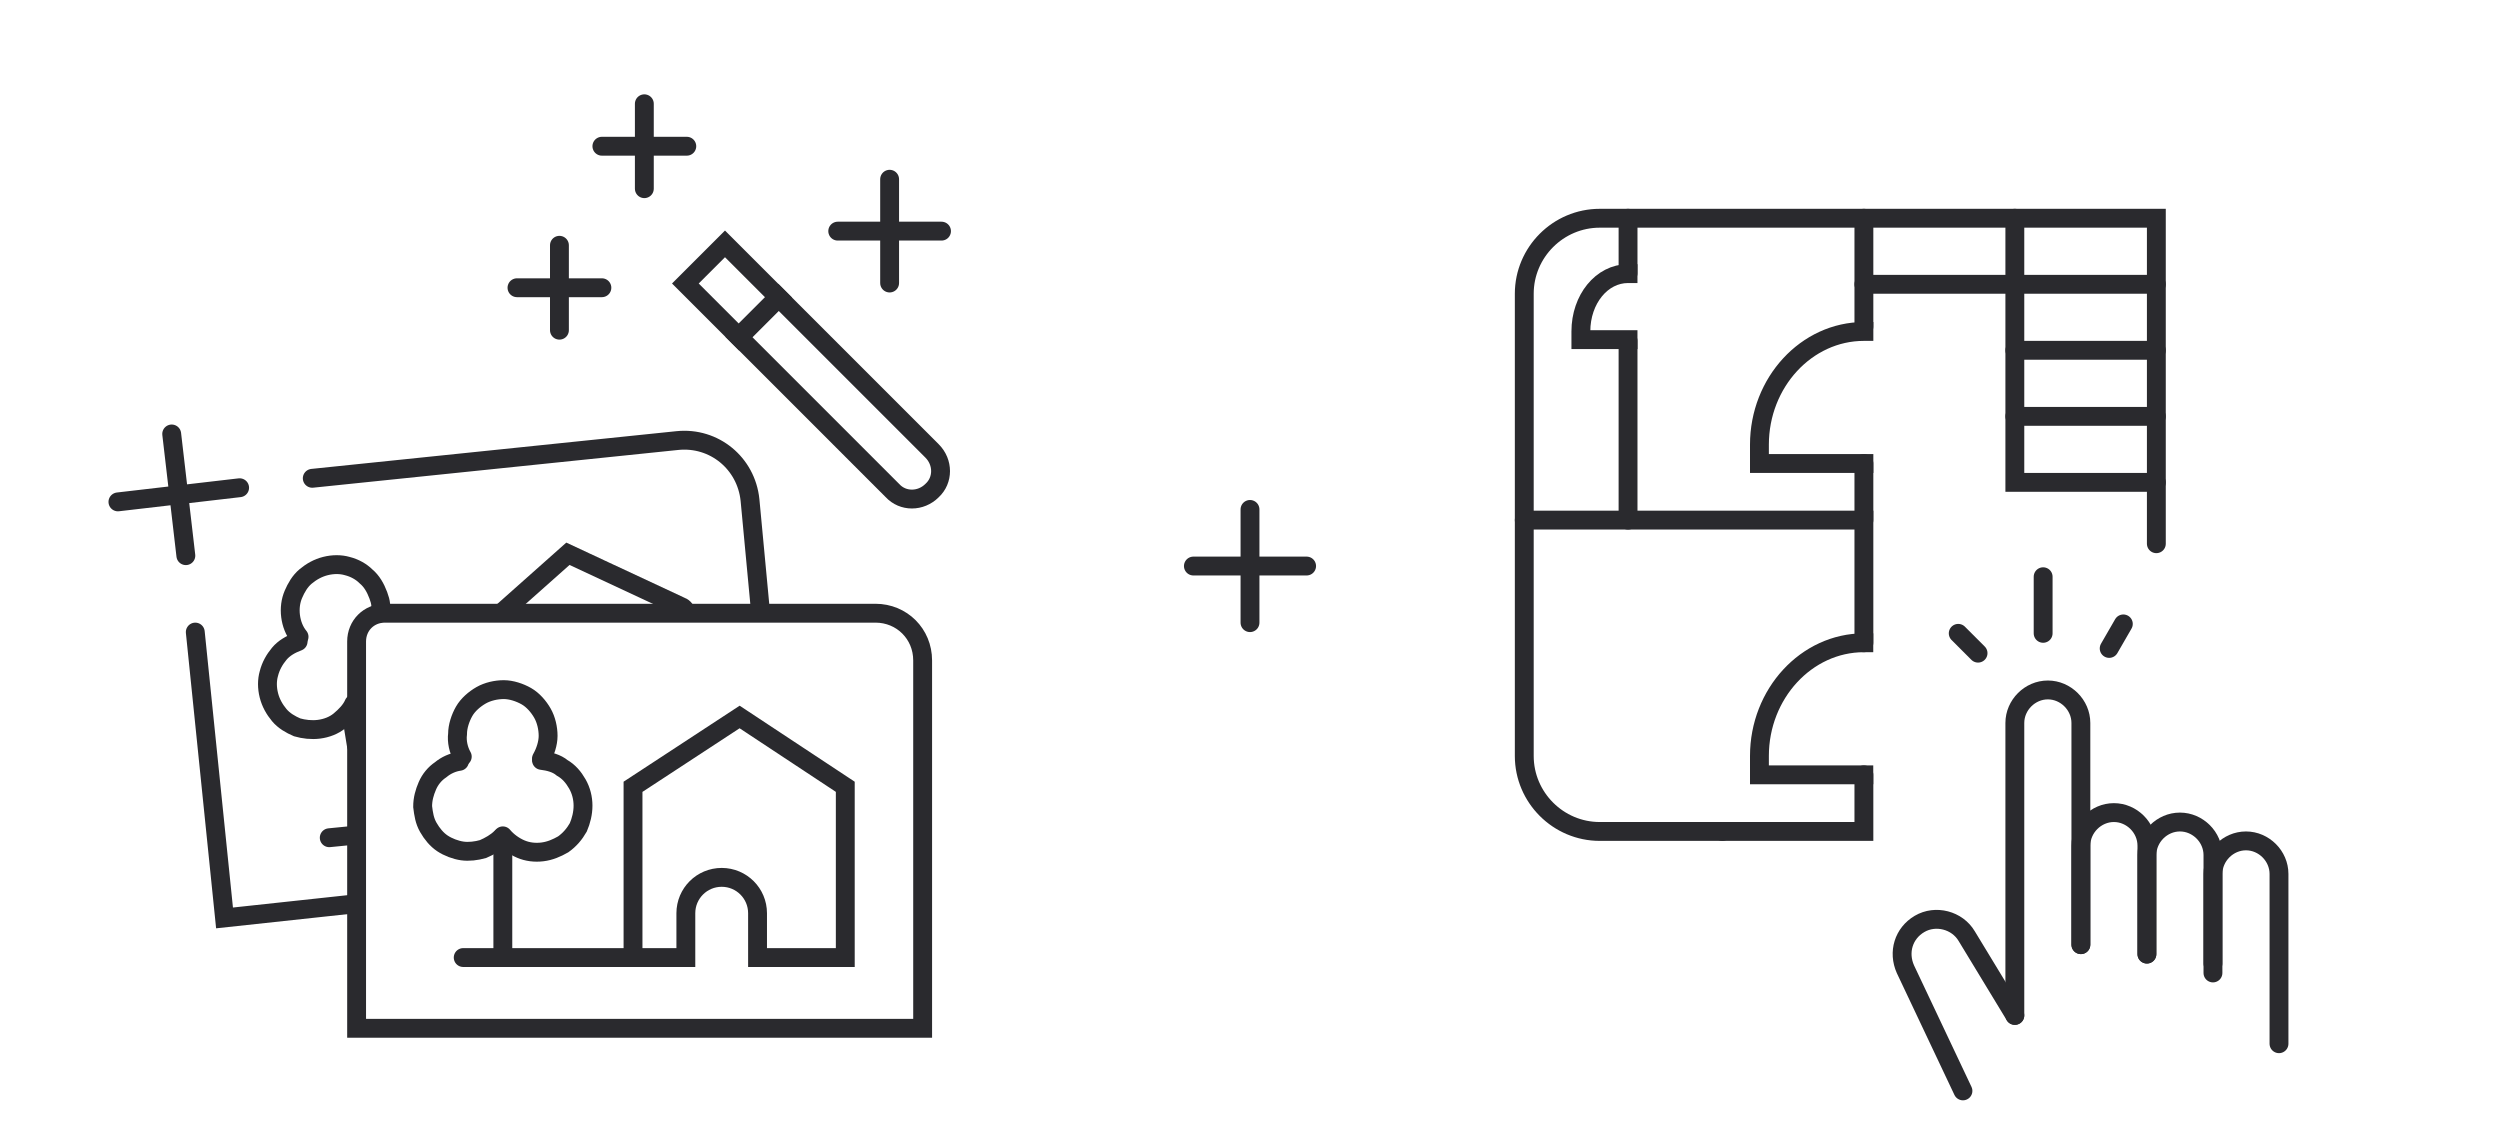 <svg width="265" height="120" viewBox="0 0 265 120" fill="none" xmlns="http://www.w3.org/2000/svg">
  <path d="M37.502 95.822L23.8 97.3L20.7 67M80.6 64.7L79.5 53C79.1 49.1 75.7 46.3 71.8 46.7L33.1 50.7" stroke="#2A2A2E" stroke-width="2" stroke-linecap="round"/>
  <path d="M53 65.1L60.2 58.7L72.2 64.3C72.5 64.4 72.7 64.7 72.8 65.1L72.9 65.5" stroke="#2A2A2E" stroke-width="2"/>
  <path d="M37.5 74.6C37.2 75.3 36.6 75.9 36 76.4C35.4 76.9 34.6 77.2 33.8 77.3C33 77.4 32.2 77.3 31.5 77.1C30.8 76.8 30.1 76.4 29.6 75.8C29.1 75.2 28.7 74.5 28.5 73.7C28.3 72.9 28.3 72.1 28.5 71.4C28.7 70.6 29.1 69.9 29.6 69.3C30.1 68.7 30.8 68.3 31.6 68" stroke="#2A2A2E" stroke-width="2" stroke-linecap="round"/>
  <path d="M31.7 67.5C31.2 66.9 30.9 66.1 30.8 65.3C30.7 64.5 30.8 63.7 31.1 63C31.4 62.3 31.8 61.6 32.4 61.1C33 60.6 33.7 60.2 34.5 60C35.3 59.8 36.1 59.8 36.8 60C37.6 60.2 38.3 60.6 38.8 61.1C39.4 61.6 39.8 62.3 40.1 63.1C40.4 63.9 40.406 64.277 40.306 64.977" stroke="#2A2A2E" stroke-width="2" stroke-linecap="round"/>
  <path d="M37.2 75.5L37.773 79.002" stroke="#2A2A2E" stroke-width="2" stroke-linecap="round"/>
  <path d="M37.63 88.529L34.9 88.8" stroke="#2A2A2E" stroke-width="2" stroke-linecap="round"/>
  <path d="M97.8 75.7V109H37.8V68C37.8 66.3 39.1 65 40.8 65H86.8H92.8C95.6 65 97.8 67.2 97.8 70V75.7Z" stroke="#2A2A2E" stroke-width="2" stroke-linecap="round"/>
  <path d="M67.1 83.4L78.4 76L89.6 83.4V101.5H80.3V96.8C80.3 94.7 78.6 93 76.5 93C74.4 93 72.7 94.7 72.7 96.8V101.5H67.1V83.4Z" stroke="#2A2A2E" stroke-width="2"/>
  <path d="M53.1 88.8C52.6 89.3 51.9 89.7 51.2 90C50.5 90.2 49.7 90.3 49 90.2C48.3 90.1 47.5 89.8 46.9 89.4C46.3 89 45.8 88.4 45.4 87.7C45 87 44.9 86.3 44.8 85.5C44.8 84.7 45 84 45.3 83.3C45.6 82.6 46.1 82 46.7 81.6C47.3 81.1 48 80.8 48.7 80.7" stroke="#2A2A2E" stroke-width="2" stroke-linecap="round"/>
  <path d="M57.4 80.6C58.2 80.7 59 80.9 59.6 81.4C60.3 81.8 60.8 82.4 61.2 83.1C61.6 83.8 61.8 84.6 61.8 85.4C61.8 86.2 61.6 87 61.3 87.7C60.9 88.4 60.4 89 59.7 89.5C59 89.9 58.3 90.2 57.5 90.3C56.7 90.4 55.9 90.3 55.2 90C54.5 89.7 53.8 89.2 53.3 88.6" stroke="#2A2A2E" stroke-width="2" stroke-linecap="round"/>
  <path d="M49 80.2C48.6 79.5 48.4 78.6 48.5 77.8C48.5 77 48.8 76.1 49.2 75.4C49.6 74.7 50.3 74.1 51 73.7C51.7 73.3 52.6 73.1 53.4 73.1C54.2 73.1 55.1 73.4 55.8 73.8C56.5 74.2 57.1 74.9 57.5 75.6C57.9 76.3 58.1 77.2 58.1 78C58.1 78.8 57.8 79.7 57.4 80.4" stroke="#2A2A2E" stroke-width="2" stroke-linecap="round"/>
  <path d="M53.3 88.9V101.4" stroke="#2A2A2E" stroke-width="2" stroke-linecap="round"/>
  <path d="M67.7 101.5H49.1" stroke="#2A2A2E" stroke-width="2" stroke-linecap="round"/>
  <path d="M18.2 46L19.7 58.9M12.5 53.2L25.4 51.7" stroke="#2A2A2E" stroke-width="2" stroke-linecap="round"/>
  <path d="M94.3 19V30M88.8 24.5H99.8" stroke="#2A2A2E" stroke-width="2" stroke-linecap="round"/>
  <path d="M59.3 26V35M54.8 30.5H63.8" stroke="#2A2A2E" stroke-width="2" stroke-linecap="round"/>
  <path d="M68.3 11V20M63.8 15.5H72.8" stroke="#2A2A2E" stroke-width="2" stroke-linecap="round"/>
  <path d="M78.3 35.7L82.5 31.5L98.8 47.8C100 49 100 50.9 98.8 52C97.6 53.2 95.7 53.2 94.6 52L78.3 35.7Z" stroke="#2A2A2E" stroke-width="2" stroke-linecap="round"/>
  <path d="M72.649 30.051L76.849 25.851L82.549 31.551L78.349 35.751L72.649 30.051Z" stroke="#2A2A2E" stroke-width="2" stroke-linecap="round"/>
  <path d="M126.5 60H138.5" stroke="#2A2A2E" stroke-width="2" stroke-linecap="round"/>
  <path d="M132.5 54L132.5 66" stroke="#2A2A2E" stroke-width="2" stroke-linecap="round"/>
  <path d="M213.573 44.134H228.573" stroke="#2A2A2E" stroke-width="2" stroke-linecap="round"/>
  <path d="M213.573 37.134H228.573" stroke="#2A2A2E" stroke-width="2" stroke-linecap="round"/>
  <path d="M197.573 30.134H228.573" stroke="#2A2A2E" stroke-width="2" stroke-linecap="round"/>
  <path d="M213.573 23.134V51.134H228.573" stroke="#2A2A2E" stroke-width="2" stroke-linecap="round"/>
  <path d="M228.573 57.634V23.134H169.573C165.173 23.134 161.573 26.734 161.573 31.134V80.134C161.573 84.534 165.173 88.134 169.573 88.134H182.573" stroke="#2A2A2E" stroke-width="2" stroke-linecap="round"/>
  <path d="M182.573 88.134H197.573V82.134M197.573 68.134V55.134H161.573" stroke="#2A2A2E" stroke-width="2" stroke-linecap="round"/>
  <path d="M172.573 55.134V36.134M172.573 28.967V23.134" stroke="#2A2A2E" stroke-width="2" stroke-linecap="round"/>
  <path d="M197.573 55.134V49.134M197.573 34.634V23.134" stroke="#2A2A2E" stroke-width="2" stroke-linecap="round"/>
  <path d="M197.565 82.134H186.5V80.134C186.5 73.534 191.479 68.134 197.565 68.134" stroke="#2A2A2E" stroke-width="2" stroke-linecap="square"/>
  <path d="M197.574 49.134H186.5V47.134C186.5 40.534 191.483 35.134 197.574 35.134" stroke="#2A2A2E" stroke-width="2" stroke-linecap="square"/>
  <path d="M172.571 36.004H167.573V35.129C167.573 31.716 169.786 29.002 172.571 29.002" stroke="#2A2A2E" stroke-width="2" stroke-linecap="square"/>
  <path d="M220.573 100.134V76.634C220.573 74.734 218.973 73.134 217.073 73.134C215.173 73.134 213.573 74.734 213.573 76.634V107.634" stroke="#2A2A2E" stroke-width="2" stroke-linecap="round"/>
  <path d="M227.573 101.134V89.634C227.573 87.734 225.973 86.134 224.073 86.134C222.173 86.134 220.573 87.734 220.573 89.634V100.134" stroke="#2A2A2E" stroke-width="2" stroke-linecap="round"/>
  <path d="M234.573 102.134V90.634C234.573 88.734 232.973 87.134 231.073 87.134C229.173 87.134 227.573 88.734 227.573 90.634V101.134" stroke="#2A2A2E" stroke-width="2" stroke-linecap="round"/>
  <path d="M241.573 110.634V92.634C241.573 90.734 239.973 89.134 238.073 89.134C236.173 89.134 234.573 90.734 234.573 92.634V103.134" stroke="#2A2A2E" stroke-width="2" stroke-linecap="round"/>
  <path d="M213.573 107.634L208.473 99.234C207.473 97.534 205.173 96.934 203.473 97.934C201.773 98.934 201.173 100.934 201.973 102.734L208.073 115.634" stroke="#2A2A2E" stroke-width="2" stroke-linecap="round"/>
  <path d="M216.573 67.134V61.134" stroke="#2A2A2E" stroke-width="2" stroke-linecap="round"/>
  <path d="M223.573 68.734L225.073 66.134" stroke="#2A2A2E" stroke-width="2" stroke-linecap="round"/>
  <path d="M209.673 69.234L207.573 67.134" stroke="#2A2A2E" stroke-width="2" stroke-linecap="round"/>
</svg>
